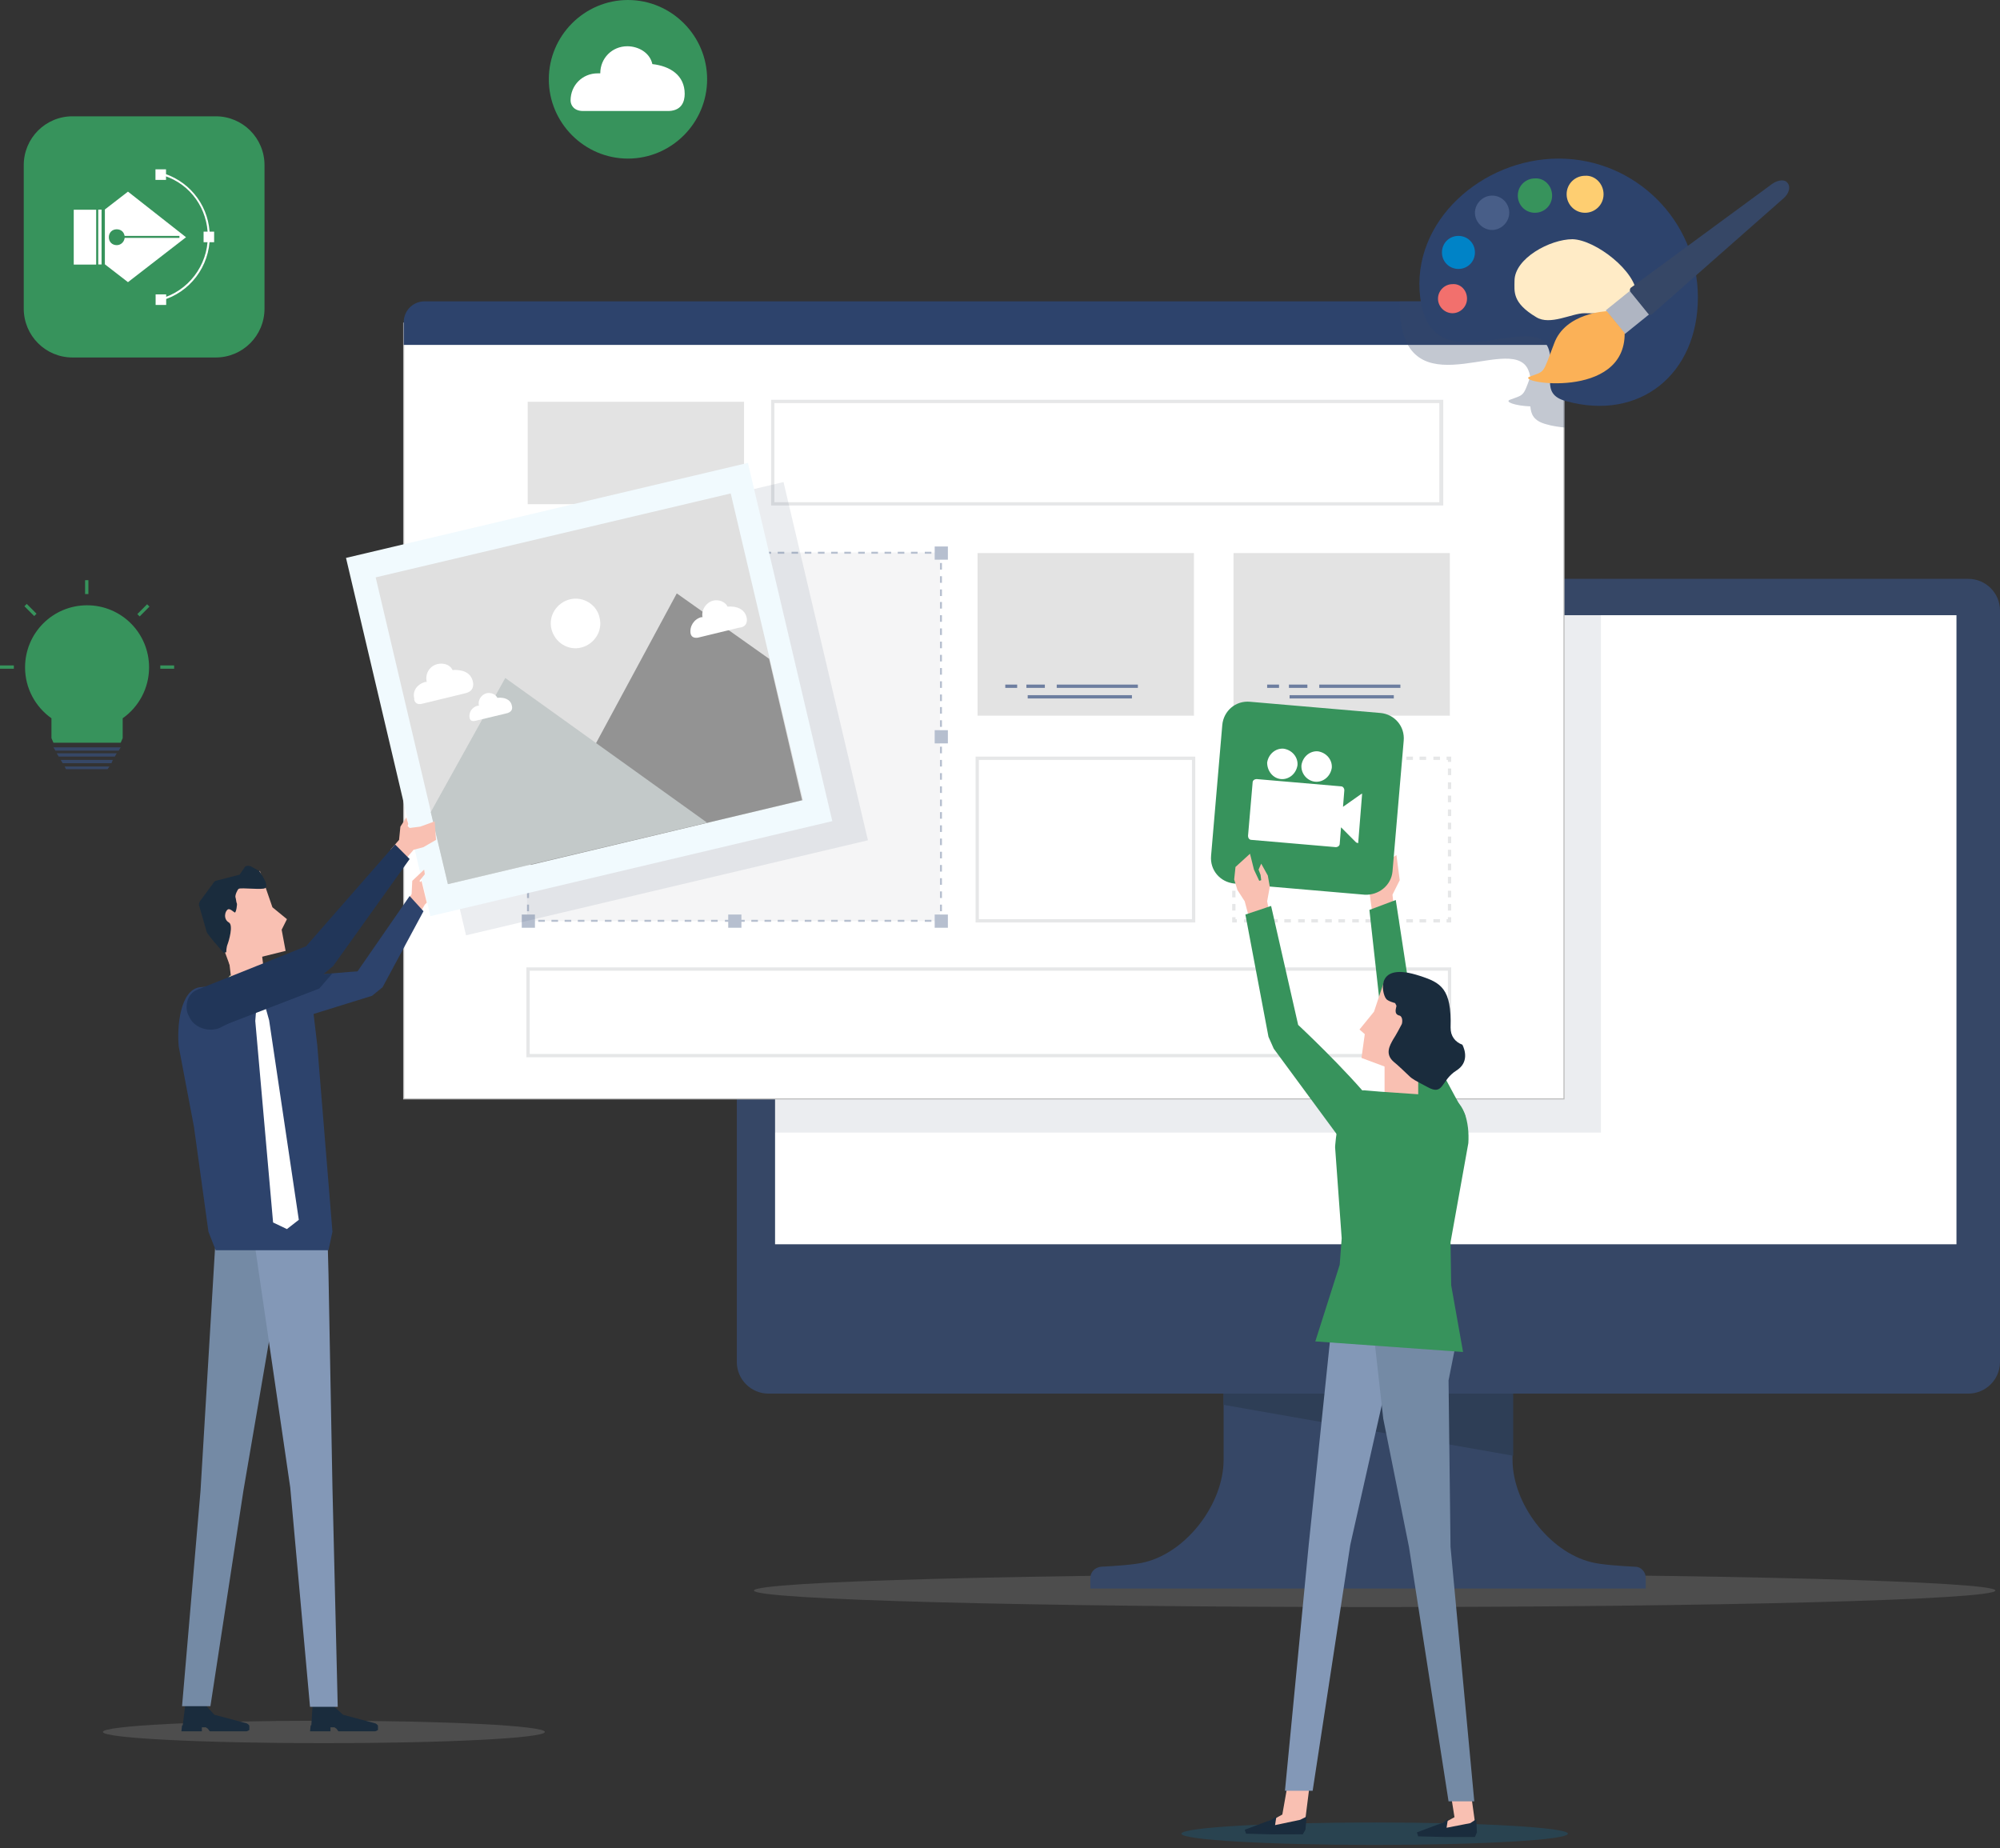 <svg width="461" height="426" viewBox="0 0 461 426" fill="none" xmlns="http://www.w3.org/2000/svg">
<rect x="0" y="0" width="461" height="426" fill="#333333" stroke="none"/>
<g clip-path="url(#clip0_2013_2866)">
<path opacity="0.2" d="M74.654 401.801C102.784 401.801 125.589 400.642 125.589 399.212C125.589 397.782 102.784 396.623 74.654 396.623C46.523 396.623 23.719 397.782 23.719 399.212C23.719 400.642 46.523 401.801 74.654 401.801Z" fill="#B5B5B5"/>
<path opacity="0.2" d="M316.862 425.257C341.465 425.257 361.411 424.098 361.411 422.668C361.411 421.238 341.465 420.079 316.862 420.079C292.258 420.079 272.312 421.238 272.312 422.668C272.312 424.098 292.258 425.257 316.862 425.257Z" fill="#0083C7"/>
<path opacity="0.2" d="M316.861 370.425C395.879 370.425 459.936 368.72 459.936 366.617C459.936 364.514 395.879 362.809 316.861 362.809C237.844 362.809 173.787 364.514 173.787 366.617C173.787 368.72 237.844 370.425 316.861 370.425Z" fill="#B5B5B5"/>
<path d="M376.919 361.134C373.878 360.981 369.013 360.677 366.732 360.067C357.001 357.63 348.639 346.512 348.639 336.459V287.871H282.043V336.459C282.043 346.512 273.681 357.63 263.95 360.067C261.669 360.677 256.652 360.981 253.763 361.134C252.394 361.286 251.33 362.352 251.33 363.723V366.16H315.341H379.352V363.723C379.352 362.352 378.288 361.134 376.919 361.134Z" fill="#364766"/>
<path d="M282.043 287.871V323.817L348.791 335.545V287.871H282.043Z" fill="#2E3E56"/>
<path d="M453.702 321.228H177.132C173.179 321.228 169.834 318.029 169.834 313.917V140.737C169.834 136.777 173.027 133.426 177.132 133.426H453.702C457.655 133.426 461 136.625 461 140.737V313.917C461 318.029 457.655 321.228 453.702 321.228Z" fill="#364766"/>
<path d="M450.965 141.803H178.652V286.805H450.965V141.803Z" fill="white"/>
<path d="M360.499 74.481H93.052V253.296H360.499V74.481Z" fill="white"/>
<path opacity="0.1" d="M369.013 133.426H177.132C173.179 133.426 169.834 136.625 169.834 140.737V261.064H369.013V133.426Z" fill="#364766"/>
<path d="M360.499 74.481H93.052V253.296H360.499V74.481Z" fill="white" stroke="#BCBCBC" stroke-width="0.25" stroke-miterlimit="10"/>
<path d="M360.499 79.507H93.052V74.329C93.052 71.587 95.18 69.455 97.917 69.455H360.499V79.507Z" fill="#2D436C"/>
<path opacity="0.7" d="M275.202 127.486H225.331V164.955H275.202V127.486Z" fill="#D8D8D8"/>
<path d="M275.506 212.629H224.875V174.398H275.506V212.629ZM225.635 211.867H274.746V175.16H225.635V211.867Z" fill="#E6E7E8"/>
<path d="M334.5 212.629H333.436V211.867H333.74V211.41H334.5V212.629Z" fill="#E6E7E8"/>
<path d="M331.915 212.629H330.395V211.867H331.915V212.629ZM328.722 212.629H327.202V211.867H328.722V212.629ZM325.681 212.629H324.161V211.867H325.681V212.629ZM322.488 212.629H320.968V211.867H322.488V212.629ZM319.447 212.629H317.927V211.867H319.447V212.629ZM316.255 212.629H314.734V211.867H316.255V212.629ZM313.214 212.629H311.693V211.867H313.214V212.629ZM310.021 212.629H308.5V211.867H310.021V212.629ZM306.98 212.629H305.459V211.867H306.98V212.629ZM303.787 212.629H302.266V211.867H303.787V212.629ZM300.746 212.629H299.225V211.867H300.746V212.629ZM297.553 212.629H296.033V211.867H297.553V212.629ZM294.512 212.629H292.992V211.867H294.512V212.629ZM291.319 212.629H289.799V211.867H291.319V212.629ZM288.278 212.629H286.758V211.867H288.278V212.629Z" fill="#E6E7E8"/>
<path d="M285.085 212.629H284.021V211.41H284.781V211.867H285.085V212.629Z" fill="#E6E7E8"/>
<path d="M284.781 209.887H284.021V208.364H284.781V209.887ZM284.781 206.841H284.021V205.318H284.781V206.841ZM284.781 203.642H284.021V202.119H284.781V203.642ZM284.781 200.596H284.021V199.073H284.781V200.596ZM284.781 197.398H284.021V195.874H284.781V197.398ZM284.781 194.351H284.021V192.828H284.781V194.351ZM284.781 191.153H284.021V189.63H284.781V191.153ZM284.781 188.106H284.021V186.583H284.781V188.106ZM284.781 184.908H284.021V183.385H284.781V184.908ZM284.781 181.862H284.021V180.338H284.781V181.862ZM284.781 178.663H284.021V177.14H284.781V178.663Z" fill="#E6E7E8"/>
<path d="M284.781 175.617H284.021V174.398H285.085V175.16H284.781V175.617Z" fill="#E6E7E8"/>
<path d="M331.915 175.16H330.395V174.398H331.915V175.16ZM328.722 175.16H327.202V174.398H328.722V175.16ZM325.681 175.16H324.161V174.398H325.681V175.16ZM322.488 175.16H320.968V174.398H322.488V175.16ZM319.447 175.16H317.927V174.398H319.447V175.16ZM316.255 175.16H314.734V174.398H316.255V175.16ZM313.214 175.16H311.693V174.398H313.214V175.16ZM310.021 175.16H308.5V174.398H310.021V175.16ZM306.98 175.16H305.459V174.398H306.98V175.16ZM303.787 175.16H302.266V174.398H303.787V175.16ZM300.746 175.16H299.225V174.398H300.746V175.16ZM297.553 175.16H296.033V174.398H297.553V175.16ZM294.512 175.16H292.992V174.398H294.512V175.16ZM291.319 175.16H289.799V174.398H291.319V175.16ZM288.278 175.16H286.758V174.398H288.278V175.16Z" fill="#E6E7E8"/>
<path d="M334.5 175.617H333.74V175.16H333.436V174.398H334.5V175.617Z" fill="#E6E7E8"/>
<path d="M334.499 209.887H333.739V208.364H334.499V209.887ZM334.499 206.841H333.739V205.318H334.499V206.841ZM334.499 203.642H333.739V202.119H334.499V203.642ZM334.499 200.596H333.739V199.073H334.499V200.596ZM334.499 197.398H333.739V195.874H334.499V197.398ZM334.499 194.351H333.739V192.828H334.499V194.351ZM334.499 191.153H333.739V189.63H334.499V191.153ZM334.499 188.106H333.739V186.583H334.499V188.106ZM334.499 184.908H333.739V183.385H334.499V184.908ZM334.499 181.862H333.739V180.338H334.499V181.862ZM334.499 178.663H333.739V177.14H334.499V178.663Z" fill="#E6E7E8"/>
<path opacity="0.7" d="M171.506 92.606H121.636V116.215H171.506V92.606Z" fill="#D8D8D8"/>
<path d="M332.675 116.519H177.741V92.149H332.675V116.519ZM178.501 115.758H331.763V92.911H178.501V115.758Z" fill="#E6E7E8"/>
<path opacity="0.7" d="M334.195 127.486H284.324V164.955H334.195V127.486Z" fill="#D8D8D8"/>
<path d="M234.454 157.796H231.717V158.558H234.454V157.796Z" fill="#6D7EA0"/>
<path d="M240.839 157.796H236.582V158.558H240.839V157.796Z" fill="#6D7EA0"/>
<path d="M262.278 157.796H243.576V158.558H262.278V157.796Z" fill="#6D7EA0"/>
<path d="M260.91 160.233H236.887V160.995H260.91V160.233Z" fill="#6D7EA0"/>
<path d="M294.815 157.796H292.078V158.558H294.815V157.796Z" fill="#6D7EA0"/>
<path d="M301.353 157.796H297.096V158.558H301.353V157.796Z" fill="#6D7EA0"/>
<path d="M322.791 157.796H304.09V158.558H322.791V157.796Z" fill="#6D7EA0"/>
<path d="M321.271 160.233H297.248V160.995H321.271V160.233Z" fill="#6D7EA0"/>
<path d="M334.499 243.7H121.332V222.986H334.499V243.7ZM122.092 242.939H333.739V223.747H122.092V242.939Z" fill="#E6E7E8"/>
<path d="M15.204 177.292H24.783L25.239 176.683H14.9L15.204 177.292Z" fill="#364766"/>
<path d="M14.444 175.921H25.696L26 175.16H13.988L14.444 175.921Z" fill="#364766"/>
<path d="M13.532 174.398H26.456L26.912 173.637H13.076L13.532 174.398Z" fill="#364766"/>
<path d="M12.772 173.027H27.368L27.824 172.266H12.315L12.772 173.027Z" fill="#364766"/>
<path d="M20.07 139.519C12.163 139.519 5.777 145.916 5.777 153.836C5.777 158.71 8.21 162.975 11.859 165.564V170.133L12.315 171.2H27.824L28.28 170.133V165.564C31.929 162.975 34.362 158.71 34.362 153.836C34.362 145.916 27.976 139.519 20.07 139.519Z" fill="#37935C"/>
<path d="M20.375 133.731H19.614V136.929H20.375V133.731Z" fill="#37935C"/>
<path d="M40.14 153.379H36.947V154.141H40.14V153.379Z" fill="#37935C"/>
<path d="M3.193 153.379H0V154.141H3.193V153.379Z" fill="#37935C"/>
<path d="M6.163 139.202L5.625 139.741L7.883 142.003L8.42 141.464L6.163 139.202Z" fill="#37935C"/>
<path d="M33.911 139.284L31.655 141.548L32.193 142.086L34.449 139.822L33.911 139.284Z" fill="#37935C"/>
<path d="M16.725 82.401H49.719C55.953 82.401 60.97 77.375 60.97 71.13V38.078C60.97 31.834 55.953 26.807 49.719 26.807H16.725C10.491 26.807 5.474 31.834 5.474 38.078V71.13C5.474 77.375 10.491 82.401 16.725 82.401Z" fill="#37935C"/>
<path d="M22.166 60.986L22.166 48.344H16.997L16.997 60.986H22.166Z" fill="white"/>
<path d="M24.176 60.925V54.681V48.283L29.497 44.171L42.877 54.681L29.497 65.038L24.176 60.925Z" fill="white"/>
<path d="M23.41 60.957L23.41 48.315H22.65L22.65 60.957H23.41Z" fill="white"/>
<path d="M28.737 54.68C28.737 53.614 27.977 52.852 26.912 52.852C25.848 52.852 25.088 53.614 25.088 54.68C25.088 55.746 25.848 56.508 26.912 56.508C27.977 56.508 28.737 55.594 28.737 54.68Z" fill="#37935C"/>
<path d="M41.357 54.376H27.217V54.833H41.357V54.376Z" fill="#37935C"/>
<path d="M37.099 69.302C43.789 67.475 48.351 61.382 48.351 54.528C48.351 47.979 44.245 42.191 38.012 40.058L37.859 40.515C43.941 42.495 47.895 48.131 47.895 54.528C47.895 61.23 43.333 67.17 36.947 68.846L37.099 69.302Z" fill="white"/>
<path d="M38.304 70.291V67.854H35.871V70.291H38.304Z" fill="white"/>
<path d="M38.268 41.467V39.03H35.835V41.467H38.268Z" fill="white"/>
<path d="M49.358 55.83V53.393H46.926V55.83H49.358Z" fill="white"/>
<g opacity="0.3">
<path d="M360.65 75.243V69.455H322.639C322.639 70.825 322.639 72.349 322.791 73.719C325.375 94.434 349.399 76.004 352.439 85.752C352.592 86.057 352.592 86.514 352.744 86.818C351.071 91.54 351.223 90.931 348.03 92.149C346.814 92.606 349.094 93.52 352.744 93.672C352.896 95.5 353.504 97.023 356.393 97.785C357.913 98.242 359.281 98.394 360.65 98.546V80.878V75.243Z" fill="#364766"/>
</g>
<path d="M391.363 68.541C391.363 86.209 377.984 97.176 360.955 92.454C354.721 90.778 358.674 85.904 357.001 80.574C353.96 70.826 329.937 89.255 327.353 68.541C325.224 51.025 341.645 36.555 359.282 36.555C376.919 36.555 391.363 50.873 391.363 68.541Z" fill="#2D436C"/>
<path d="M377.224 67.932C377.224 73.11 370.382 72.197 365.212 72.197C362.323 72.197 357.306 75.09 354.113 73.11C348.487 69.76 349.095 67.17 349.095 64.733C349.095 59.554 357.306 55.138 362.475 55.138C367.797 55.29 377.224 62.601 377.224 67.932Z" fill="#FFEBC6"/>
<path d="M338.148 68.846C338.148 70.673 336.628 72.196 334.803 72.196C332.978 72.196 331.458 70.673 331.458 68.846C331.458 67.018 332.978 65.495 334.803 65.495C336.628 65.342 338.148 66.865 338.148 68.846Z" fill="#F2706D"/>
<path d="M339.972 58.184C339.972 60.316 338.3 61.991 336.171 61.991C334.043 61.991 332.37 60.316 332.37 58.184C332.37 56.051 334.043 54.376 336.171 54.376C338.3 54.376 339.972 56.051 339.972 58.184Z" fill="#0083C7"/>
<path d="M347.879 49.045C347.879 51.177 346.054 53.005 343.926 53.005C341.797 53.005 339.973 51.177 339.973 49.045C339.973 46.913 341.797 45.085 343.926 45.085C346.206 45.085 347.879 46.913 347.879 49.045Z" fill="#485E88"/>
<path d="M357.762 45.085C357.762 47.369 355.937 49.045 353.809 49.045C351.528 49.045 349.855 47.217 349.855 45.085C349.855 42.8 351.68 41.125 353.809 41.125C355.937 40.972 357.762 42.8 357.762 45.085Z" fill="#37935C"/>
<path d="M369.621 44.78C369.621 47.217 367.644 49.045 365.364 49.045C362.931 49.045 361.106 47.065 361.106 44.78C361.106 42.343 363.083 40.515 365.364 40.515C367.644 40.363 369.621 42.343 369.621 44.78Z" fill="#FECE71"/>
<path d="M385.528 68.106L381.142 62.649L370.128 71.533L374.515 76.991L385.528 68.106Z" fill="#AFB5C2"/>
<path d="M370.381 71.739C370.381 71.739 360.803 72.044 358.218 79.203C355.481 86.361 356.241 85.447 352.592 86.818C348.943 88.189 374.639 92.302 374.487 76.766L370.381 71.739Z" fill="#FBB157"/>
<path d="M379.808 72.196L375.855 67.322C375.551 67.018 375.703 66.408 376.007 66.256L408.545 42.343C409.913 41.429 411.434 41.277 412.042 42.191C412.802 43.105 412.346 44.628 411.13 45.694L380.873 72.349C380.569 72.653 380.112 72.653 379.808 72.196Z" fill="#364766"/>
<path d="M333.587 408.351L335.259 418.86L333.587 419.774L328.569 421.907V423.125L339.517 423.277L340.277 422.211L338.3 407.894L333.587 408.351Z" fill="#F9C0B2"/>
<path d="M332.675 420.079L333.739 419.317L333.435 421.297L338.908 420.231L340.277 419.317L340.429 422.363L339.973 423.43H337.236H332.979L326.897 423.277L326.593 422.363L332.675 420.079Z" fill="#1A2C3D"/>
<path d="M297.248 408.808L295.576 418.251L293.904 419.165L289.038 421.297V422.516L299.833 422.668L300.593 421.602L302.266 408.351L297.248 408.808Z" fill="#F9C0B2"/>
<path d="M292.991 419.47L294.207 418.708L293.903 420.688L299.681 419.47L301.201 418.708L300.897 421.754L300.289 422.82H297.704H293.295L287.213 422.668L286.909 421.754L292.991 419.47Z" fill="#1A2C3D"/>
<path d="M296.184 412.768H302.569L311.236 356.107L322.183 307.52L306.675 307.976L301.657 356.107L296.184 412.768Z" fill="#8398B7"/>
<path d="M333.891 415.205H339.821L334.347 356.564L333.891 318.182L336.172 306.758L316.71 307.977L318.839 327.016L324.768 356.564L333.891 415.205Z" fill="#748AA5"/>
<path d="M321.423 210.344L320.967 206.231L322.64 202.881L321.879 197.093L320.967 197.702V199.53L320.663 201.053L320.359 200.901L319.295 197.55L318.534 193.285L313.213 196.027L313.517 199.987L313.973 202.576L315.646 205.622L316.406 211.106L321.423 210.344Z" fill="#F9C0B2"/>
<path d="M314.581 206.232L284.476 203.642C281.283 203.338 278.851 200.596 279.155 197.245L281.739 167.087C282.043 163.889 284.78 161.452 288.125 161.756L318.23 164.346C321.423 164.65 323.856 167.392 323.552 170.743L320.967 200.901C320.663 204.099 317.774 206.384 314.581 206.232Z" fill="#37935C"/>
<path d="M313.669 183.08L309.563 185.974L309.868 182.166C309.868 181.709 309.563 181.252 309.107 181.252L289.646 179.577C289.189 179.577 288.733 179.881 288.733 180.338L287.669 192.676C287.669 193.132 287.973 193.589 288.429 193.589L307.891 195.265C308.347 195.265 308.803 194.96 308.803 194.503L309.107 190.695L312.604 194.199L313.06 194.351L313.973 182.928L313.669 183.08Z" fill="white"/>
<path d="M295.271 179.577C297.096 179.729 298.768 178.358 299.072 176.378C299.224 174.55 297.856 172.875 295.879 172.57C294.055 172.418 292.382 173.789 292.078 175.769C292.078 177.749 293.447 179.424 295.271 179.577Z" fill="white"/>
<path d="M303.177 180.186C305.002 180.338 306.674 178.967 306.978 176.987C307.13 175.16 305.762 173.484 303.785 173.18C301.961 173.027 300.288 174.398 299.984 176.378C299.832 178.358 301.353 180.034 303.177 180.186Z" fill="white"/>
<path d="M334.347 262.435C335.107 261.978 335.867 261.673 335.867 261.673C337.692 260.759 338.452 258.018 337.388 256.342C332.37 247.508 325.833 234.257 325.833 234.257L321.727 207.45L315.646 209.735L318.534 235.78L319.143 238.674L328.417 263.806C329.482 265.481 333.131 263.044 334.347 262.435Z" fill="#37935C"/>
<path d="M325.681 248.27L313.821 243.853L314.582 238.369L313.365 237.303L316.71 233.191L318.991 226.337L332.219 231.363L325.681 248.27Z" fill="#F9C0B2"/>
<path d="M324.92 254.515H320.967C319.903 254.515 319.143 253.601 319.143 252.687V241.873H326.897V252.687C326.745 253.753 325.985 254.515 324.92 254.515Z" fill="#F9C0B2"/>
<path d="M327.353 224.966C332.067 226.489 334.651 227.86 334.347 236.846C334.347 238.826 335.412 240.197 337.084 240.806C337.692 242.025 338.604 244.919 335.716 246.747C332.067 249.031 332.827 252.687 329.026 250.555C326.137 249.031 325.529 248.727 324.768 247.965C324.464 247.661 321.728 245.071 321.271 244.767C319.143 242.939 320.359 240.959 321.119 239.588C321.728 238.674 322.792 236.694 323.096 236.085C323.248 235.78 323.4 234.409 322.64 234.105C321.119 233.8 321.88 232.277 321.88 231.82C321.728 231.515 321.575 231.211 321.575 231.211C321.575 231.211 319.751 230.754 319.447 230.145C318.535 228.926 316.862 221.463 327.353 224.966Z" fill="#1A2C3D"/>
<path d="M337.236 311.632L334.499 296.248L334.347 286.348L338.452 263.501C338.756 258.932 337.54 252.992 332.979 252.687L331.306 252.535L318.078 251.621L314.429 251.316C308.347 251.316 307.739 264.415 307.739 264.415L309.26 285.434L308.803 291.527L303.178 309.195L337.236 311.632Z" fill="#37935C"/>
<path d="M292.839 211.715L292.079 207.755L292.687 204.404L292.231 201.814L290.71 199.073L290.102 200.444L290.558 201.662L290.71 202.881L290.254 203.033L289.038 200.444L288.126 196.788L284.781 199.834L284.477 202.728L285.237 205.165L286.909 207.755L288.278 212.933L292.839 211.715Z" fill="#F9C0B2"/>
<path d="M314.582 260.912C315.342 260.303 315.95 259.846 315.95 259.846C317.47 258.779 317.775 255.885 316.558 254.362C310.172 246.442 299.225 236.237 299.225 236.237L292.991 208.821L287.062 210.801L292.383 238.979L293.599 241.72L309.412 263.196C310.324 264.72 313.517 261.673 314.582 260.912Z" fill="#37935C"/>
<path d="M162.992 18.277C162.992 28.33 154.781 36.555 144.746 36.555C134.711 36.555 126.501 28.33 126.501 18.277C126.501 8.225 134.711 0 144.746 0C154.781 0 162.992 8.225 162.992 18.277Z" fill="#37935C"/>
<path d="M157.822 21.628C157.822 17.364 154.477 15.231 150.372 14.774C149.764 12.033 147.027 10.662 144.594 10.662C141.097 10.662 138.361 13.403 138.361 16.907C138.209 16.907 137.904 16.907 137.752 16.907C134.255 16.907 131.519 19.648 131.519 23.151C131.519 24.218 132.279 25.588 134.407 25.588H153.565C157.214 25.741 157.822 23.304 157.822 21.628Z" fill="white"/>
<path opacity="0.4" d="M216.663 127.333H121.483V212.324H216.663V127.333Z" fill="#E6E7E8"/>
<path d="M171.659 125.049H166.945V129.771H171.659V125.049Z" fill="#B6BFCF"/>
<path d="M124.013 172.237V167.515H119.299V172.237H124.013Z" fill="#B6BFCF"/>
<path d="M217.119 212.476H216.207V212.019H216.663V211.41H217.119V212.476Z" fill="#B6BFCF"/>
<path d="M214.687 212.476H213.167V212.019H214.687V212.476ZM211.494 212.476H209.974V212.019H211.494V212.476ZM208.453 212.476H206.933V212.019H208.453V212.476ZM205.412 212.476H203.892V212.019H205.412V212.476ZM202.371 212.476H200.851V212.019H202.371V212.476ZM199.331 212.476H197.81V212.019H199.331V212.476ZM196.138 212.476H194.617V212.019H196.138V212.476ZM193.097 212.476H191.576V212.019H193.097V212.476ZM190.056 212.476H188.535V212.019H190.056V212.476ZM187.015 212.476H185.494V212.019H187.015V212.476ZM183.974 212.476H182.454V212.019H183.974V212.476ZM180.781 212.476H179.261V212.019H180.781V212.476ZM177.74 212.476H176.22V212.019H177.74V212.476ZM174.699 212.476H173.179V212.019H174.699V212.476ZM171.658 212.476H170.138V212.019H171.658V212.476ZM168.618 212.476H167.097V212.019H168.618V212.476ZM165.425 212.476H163.904V212.019H165.425V212.476ZM162.384 212.476H160.863V212.019H162.384V212.476ZM159.343 212.476H157.822V212.019H159.343V212.476ZM156.302 212.476H154.781V212.019H156.302V212.476ZM153.109 212.476H151.588V212.019H153.109V212.476ZM150.068 212.476H148.548V212.019H150.068V212.476ZM147.027 212.476H145.507V212.019H147.027V212.476ZM143.986 212.476H142.466V212.019H143.986V212.476ZM140.945 212.476H139.425V212.019H140.945V212.476ZM137.752 212.476H136.232V212.019H137.752V212.476ZM134.711 212.476H133.191V212.019H134.711V212.476ZM131.671 212.476H130.15V212.019H131.671V212.476ZM128.63 212.476H127.109V212.019H128.63V212.476ZM125.589 212.476H124.068V212.019H125.589V212.476Z" fill="#B6BFCF"/>
<path d="M122.396 212.476H121.483V211.41H121.94V212.019H122.396V212.476Z" fill="#B6BFCF"/>
<path d="M121.94 210.039H121.483V208.516H121.94V210.039ZM121.94 206.993H121.483V205.47H121.94V206.993ZM121.94 203.947H121.483V202.424H121.94V203.947ZM121.94 200.901H121.483V199.377H121.94V200.901ZM121.94 197.854H121.483V196.331H121.94V197.854ZM121.94 194.808H121.483V193.285H121.94V194.808ZM121.94 191.762H121.483V190.239H121.94V191.762ZM121.94 188.716H121.483V187.192H121.94V188.716ZM121.94 185.822H121.483V184.298H121.94V185.822ZM121.94 182.775H121.483V181.252H121.94V182.775ZM121.94 179.729H121.483V178.206H121.94V179.729ZM121.94 176.683H121.483V175.16H121.94V176.683ZM121.94 173.637H121.483V172.113H121.94V173.637ZM121.94 170.59H121.483V169.067H121.94V170.59ZM121.94 167.544H121.483V166.021H121.94V167.544ZM121.94 164.498H121.483V162.975H121.94V164.498ZM121.94 161.604H121.483V160.081H121.94V161.604ZM121.94 158.558H121.483V157.035H121.94V158.558ZM121.94 155.511H121.483V153.988H121.94V155.511ZM121.94 152.465H121.483V150.942H121.94V152.465ZM121.94 149.419H121.483V147.896H121.94V149.419ZM121.94 146.373H121.483V144.849H121.94V146.373ZM121.94 143.326H121.483V141.803H121.94V143.326ZM121.94 140.28H121.483V138.757H121.94V140.28ZM121.94 137.386H121.483V135.863H121.94V137.386ZM121.94 134.34H121.483V132.817H121.94V134.34ZM121.94 131.294H121.483V129.771H121.94V131.294Z" fill="#B6BFCF"/>
<path d="M121.94 128.247H121.483V127.333H122.396V127.638H121.94V128.247Z" fill="#B6BFCF"/>
<path d="M214.687 127.638H213.167V127.181H214.687V127.638ZM211.494 127.638H209.974V127.181H211.494V127.638ZM208.453 127.638H206.933V127.181H208.453V127.638ZM205.412 127.638H203.892V127.181H205.412V127.638ZM202.371 127.638H200.851V127.181H202.371V127.638ZM199.331 127.638H197.81V127.181H199.331V127.638ZM196.138 127.638H194.617V127.181H196.138V127.638ZM193.097 127.638H191.576V127.181H193.097V127.638ZM190.056 127.638H188.535V127.181H190.056V127.638ZM187.015 127.638H185.494V127.181H187.015V127.638ZM183.974 127.638H182.454V127.181H183.974V127.638ZM180.781 127.638H179.261V127.181H180.781V127.638ZM177.74 127.638H176.22V127.181H177.74V127.638ZM174.699 127.638H173.179V127.181H174.699V127.638ZM171.658 127.638H170.138V127.181H171.658V127.638ZM168.618 127.638H167.097V127.181H168.618V127.638ZM165.425 127.638H163.904V127.181H165.425V127.638ZM162.384 127.638H160.863V127.181H162.384V127.638ZM159.343 127.638H157.822V127.181H159.343V127.638ZM156.302 127.638H154.781V127.181H156.302V127.638ZM153.109 127.638H151.588V127.181H153.109V127.638ZM150.068 127.638H148.548V127.181H150.068V127.638ZM147.027 127.638H145.507V127.181H147.027V127.638ZM143.986 127.638H142.466V127.181H143.986V127.638ZM140.945 127.638H139.425V127.181H140.945V127.638ZM137.752 127.638H136.232V127.181H137.752V127.638ZM134.711 127.638H133.191V127.181H134.711V127.638ZM131.671 127.638H130.15V127.181H131.671V127.638ZM128.63 127.638H127.109V127.181H128.63V127.638ZM125.589 127.638H124.068V127.181H125.589V127.638Z" fill="#B6BFCF"/>
<path d="M217.119 128.247H216.663V127.638H216.207V127.333H217.119V128.247Z" fill="#B6BFCF"/>
<path d="M217.119 210.039H216.663V208.516H217.119V210.039ZM217.119 206.993H216.663V205.47H217.119V206.993ZM217.119 203.947H216.663V202.424H217.119V203.947ZM217.119 200.901H216.663V199.377H217.119V200.901ZM217.119 197.854H216.663V196.331H217.119V197.854ZM217.119 194.808H216.663V193.285H217.119V194.808ZM217.119 191.762H216.663V190.239H217.119V191.762ZM217.119 188.716H216.663V187.192H217.119V188.716ZM217.119 185.822H216.663V184.298H217.119V185.822ZM217.119 182.775H216.663V181.252H217.119V182.775ZM217.119 179.729H216.663V178.206H217.119V179.729ZM217.119 176.683H216.663V175.16H217.119V176.683ZM217.119 173.637H216.663V172.113H217.119V173.637ZM217.119 170.59H216.663V169.067H217.119V170.59ZM217.119 167.544H216.663V166.021H217.119V167.544ZM217.119 164.498H216.663V162.975H217.119V164.498ZM217.119 161.604H216.663V160.081H217.119V161.604ZM217.119 158.558H216.663V157.035H217.119V158.558ZM217.119 155.511H216.663V153.988H217.119V155.511ZM217.119 152.465H216.663V150.942H217.119V152.465ZM217.119 149.419H216.663V147.896H217.119V149.419ZM217.119 146.373H216.663V144.849H217.119V146.373ZM217.119 143.326H216.663V141.803H217.119V143.326ZM217.119 140.28H216.663V138.757H217.119V140.28ZM217.119 137.386H216.663V135.863H217.119V137.386ZM217.119 134.34H216.663V132.817H217.119V134.34ZM217.119 131.294H216.663V129.771H217.119V131.294Z" fill="#B6BFCF"/>
<path d="M124.068 125.049H119.354V129.771H124.068V125.049Z" fill="#B6BFCF"/>
<path d="M218.488 125.963H215.447V129.009H218.488V125.963Z" fill="#B6BFCF"/>
<path d="M218.488 168.306H215.447V171.352H218.488V168.306Z" fill="#B6BFCF"/>
<path d="M218.488 210.801H215.447V213.847H218.488V210.801Z" fill="#B6BFCF"/>
<path d="M170.897 210.801H167.856V213.847H170.897V210.801Z" fill="#B6BFCF"/>
<path d="M123.307 210.801H120.267V213.847H123.307V210.801Z" fill="#B6BFCF"/>
<path opacity="0.1" d="M180.604 111.114L87.965 133.015L107.418 215.588L200.057 193.687L180.604 111.114Z" fill="#364766"/>
<path d="M172.395 106.696L79.756 128.598L99.209 211.171L191.848 189.269L172.395 106.696Z" fill="#F1FAFE"/>
<path d="M168.43 113.737L86.594 133.085L103.253 203.798L185.089 184.451L168.43 113.737Z" fill="#E0E0E0"/>
<path d="M155.998 136.777L122.244 199.377L184.887 184.451L177.284 151.856L155.998 136.777Z" fill="#939393"/>
<path d="M116.466 156.273L99.285 187.192L103.238 203.795L162.992 189.629L116.466 156.273Z" fill="#C3C9C9"/>
<path d="M138.209 142.412C138.969 145.459 136.992 148.505 133.951 149.266C130.911 150.028 127.87 148.048 127.109 145.002C126.349 141.955 128.326 138.909 131.367 138.148C134.408 137.386 137.601 139.366 138.209 142.412Z" fill="white"/>
<path d="M109.016 157.187C108.56 154.902 106.431 154.293 104.302 154.445C103.694 153.074 102.022 152.77 100.805 153.074C98.981 153.531 97.917 155.359 98.373 157.187C98.221 157.187 98.221 157.187 98.069 157.187C96.244 157.644 95.028 159.167 95.484 160.995V161.299C95.636 161.908 96.092 162.518 97.308 162.213L107.343 159.776C109.168 159.319 109.168 157.948 109.016 157.187Z" fill="white"/>
<path d="M117.987 162.67C117.683 161.147 116.163 160.69 114.642 160.842C114.186 159.928 113.122 159.624 112.209 159.776C110.993 160.081 110.081 161.299 110.385 162.67C110.233 162.67 110.233 162.67 110.081 162.67C108.864 162.974 107.952 164.193 108.256 165.564C108.408 166.021 108.712 166.325 109.473 166.173L116.467 164.498C118.139 164.193 118.139 163.279 117.987 162.67Z" fill="white"/>
<path d="M172.115 142.412C171.659 140.28 169.683 139.671 167.706 139.823C167.098 138.605 165.577 138.148 164.361 138.452C162.688 138.909 161.624 140.585 161.928 142.26C161.776 142.26 161.776 142.26 161.624 142.26C159.952 142.717 158.887 144.392 159.191 146.068C159.343 146.677 159.8 147.134 160.864 146.982L170.291 144.697C172.115 144.545 172.267 143.326 172.115 142.412Z" fill="white"/>
<path d="M76.326 398.146H76.174V399.06H71.461L71.613 397.689H71.765L72.069 392.815H76.934V393.272L79.063 395.252L86.513 397.232C86.513 397.232 87.122 397.536 87.122 397.841V398.45V398.755C87.122 398.755 86.969 398.907 86.513 399.06H77.999L77.543 398.45L77.087 398.146H76.326Z" fill="#1A2C3D"/>
<path d="M46.677 398.146H46.525V399.06H41.812L41.964 397.689H42.116L42.724 392.815H47.589V393.272L49.414 395.252L56.864 397.232C56.864 397.232 57.472 397.536 57.472 397.841V398.45V398.755C57.472 398.755 57.32 398.907 56.864 399.06H48.349L47.893 398.45L47.437 398.146H46.677Z" fill="#1A2C3D"/>
<path d="M48.502 393.272H41.964L46.221 343.618L49.566 287.719H65.683L56.104 343.618L48.502 393.272Z" fill="#748AA5"/>
<path d="M77.846 393.424H71.46L66.899 342.856L58.841 287.719H75.566L75.718 293.659L76.63 342.856L77.846 393.424Z" fill="#8398B7"/>
<path d="M52.911 222.377L65.835 219.178L64.922 214.304L66.139 211.867L62.794 209.125L59.905 200.748L47.285 206.993L52.911 222.377Z" fill="#F9C0B2"/>
<path d="M55.8 229.535L59.297 229.078C60.513 228.926 61.425 228.469 61.273 227.251L59.905 216.284L52.303 217.198L53.519 227.555C53.671 228.926 54.736 229.688 55.8 229.535Z" fill="#F9C0B2"/>
<path d="M52.151 219.483C52.151 219.483 52.151 218.417 52.455 217.655C52.76 216.893 53.824 213.238 52.76 212.629C51.391 211.867 51.847 209.887 52.607 209.582C53.064 209.43 53.824 210.192 54.128 210.344C54.432 210.344 54.736 208.364 54.584 208.212C54.432 207.907 54.432 207.298 54.28 206.841C54.128 206.384 54.736 205.013 55.04 204.861C55.648 204.556 60.514 205.165 61.122 204.708C61.426 204.556 61.426 203.947 61.274 203.49C61.122 202.881 60.058 201.205 60.058 201.205C59.906 200.901 59.754 200.748 59.45 200.596L57.777 199.682C57.473 199.53 57.017 199.53 56.561 199.682L55.192 201.662C55.192 201.662 55.192 201.662 55.04 201.662L49.719 203.033C49.414 203.185 49.263 203.338 49.11 203.642L46.069 207.755C45.917 208.059 45.765 208.516 45.917 208.821L47.59 214.609C47.59 214.761 47.742 214.913 47.742 215.066L49.414 217.198C49.566 217.35 49.566 217.35 49.719 217.503L51.543 219.635L52.151 219.483Z" fill="#1A2C3D"/>
<path d="M97.157 203.033L96.853 203.338L96.701 203.033L97.917 201.51L97.765 200.444L95.028 203.033L94.876 206.079L93.356 208.516L96.396 211.106L97.917 208.516L98.373 208.059L97.157 203.033Z" fill="#F9C0B2"/>
<path d="M60.21 232.125L60.058 231.668C59.602 230.145 61.73 226.337 63.403 226.032C72.221 224.509 82.408 223.9 82.408 223.9L94.42 206.536L97.613 210.039L88.186 227.555L85.753 229.535L66.14 235.628C64.771 236.389 61.122 235.171 60.21 232.125Z" fill="#2D436C"/>
<path d="M49.718 288.176H75.718L76.63 283.911L73.133 240.959L72.221 233.191C71.613 228.621 67.508 225.423 62.946 225.88L46.069 227.555C41.508 228.165 40.748 236.694 41.204 241.263L44.701 259.693L48.046 283.911L49.718 288.176Z" fill="#2D436C"/>
<path d="M58.536 231.363L59.145 231.515L60.969 231.363L61.425 230.906L61.121 228.469L58.232 228.926L58.536 231.363Z" fill="white"/>
<path d="M60.969 231.363L62.034 235.171L68.876 281.169L66.139 283.302L62.946 281.779L58.841 235.323L59.145 231.515L60.969 231.363Z" fill="white"/>
<path d="M62.033 225.423L60.817 224.052L60.665 228.469L64.01 231.211L62.033 225.423Z" fill="#66B5DD"/>
<path d="M51.238 227.098L53.063 224.813L59.145 228.774L55.191 232.886L51.238 227.098Z" fill="#E9E1AA"/>
<path d="M49.87 236.999L73.589 227.86L76.63 224.357L71.765 224.814L65.531 228.469L55.648 233.343L51.543 235.932L49.87 236.999Z" fill="#213659"/>
<path d="M100.501 193.59L100.197 189.325L96.852 190.543L94.419 190.848L93.963 190.391L94.115 189.934L93.659 188.411L92.29 190.543L91.986 193.59L90.01 195.874L92.747 198.92L95.331 195.874L97.612 195.265L100.501 193.59Z" fill="#F9C0B2"/>
<path d="M43.636 234.409L43.332 233.8C42.724 232.429 42.724 229.078 45.765 228.012C53.367 224.966 70.549 218.112 70.549 218.112L91.075 194.656L94.419 198.007L76.782 222.681L74.046 224.966L51.391 236.542C48.806 238.217 44.853 237.151 43.636 234.409Z" fill="#213659"/>
</g>
<defs>
<clipPath id="clip0_2013_2866">
<rect width="461" height="426" fill="white"/>
</clipPath>
</defs>
</svg>
